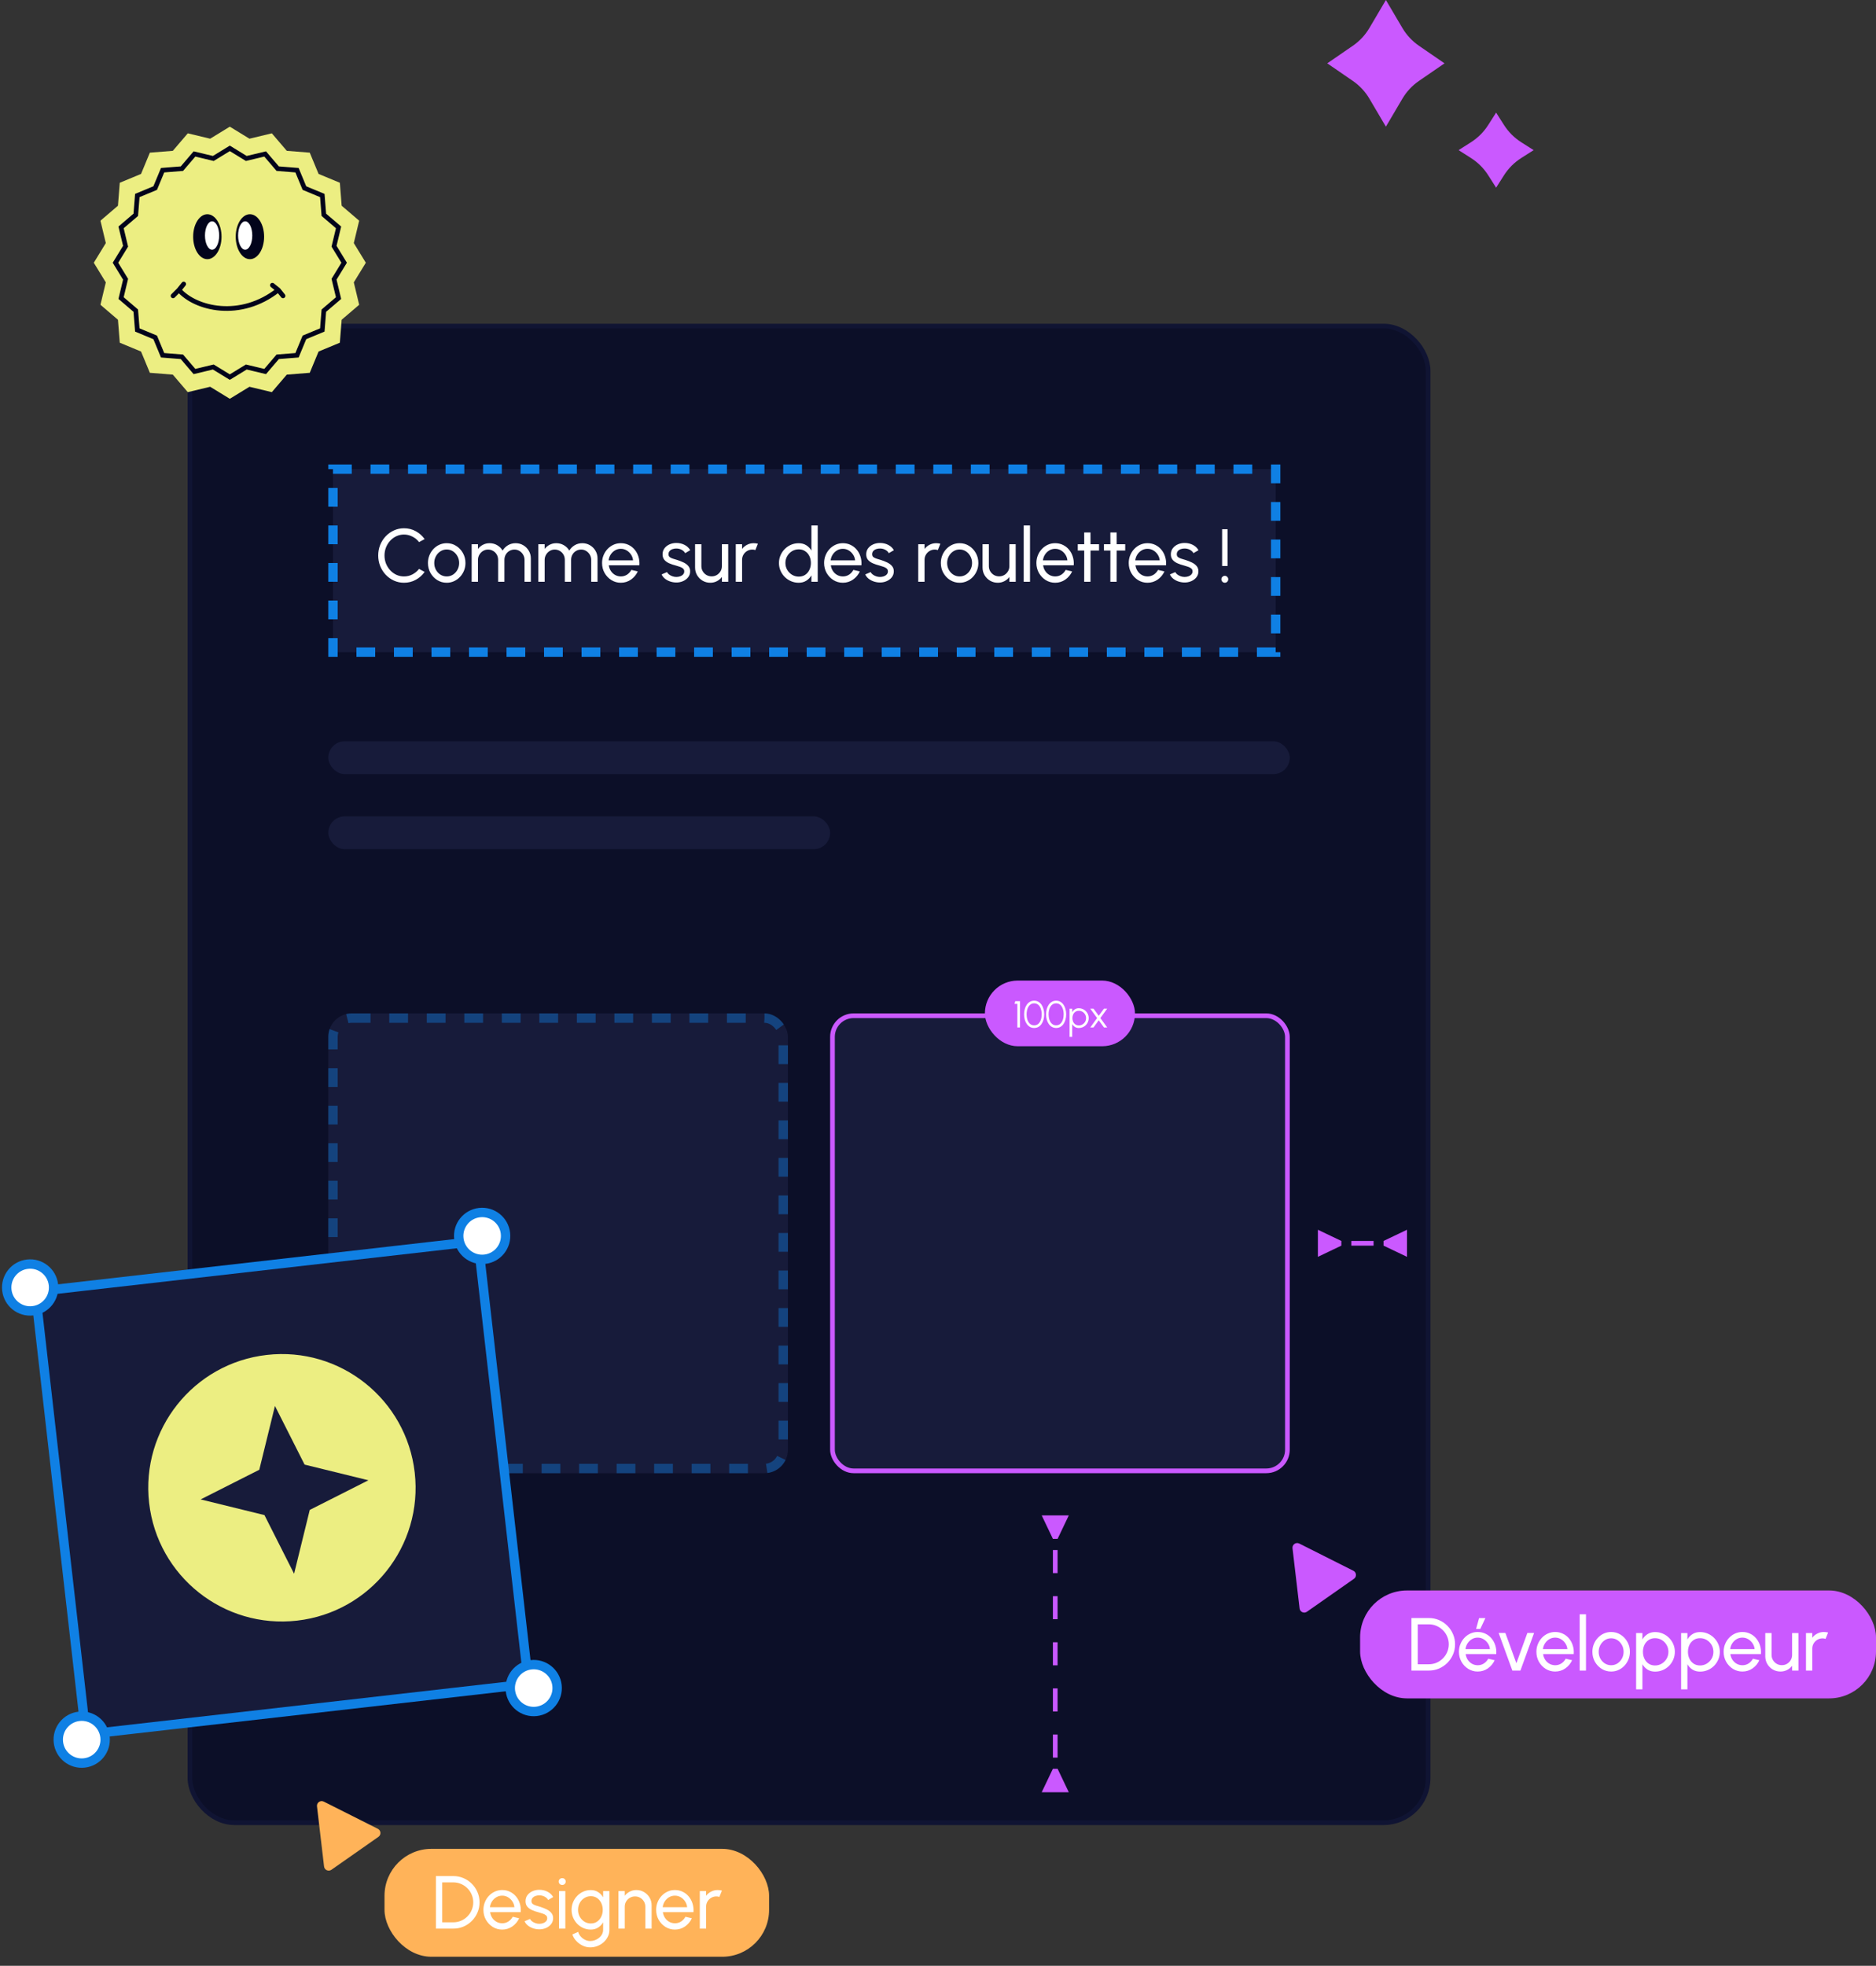 <?xml version="1.0" encoding="UTF-8"?> <svg xmlns="http://www.w3.org/2000/svg" width="400" height="419" viewBox="0 0 400 419" fill="none"><rect x="0" y="0" width="400" height="419" fill="#333333" stroke="none"/><rect x="40.5" y="69.5" width="264" height="319" rx="9.5" fill="#0C0F28" stroke="#101433"></rect><path d="M319 24L320.68 26.639C321.623 28.121 322.879 29.377 324.361 30.32L327 32L324.361 33.68C322.879 34.623 321.623 35.879 320.68 37.361L319 40L317.32 37.361C316.377 35.879 315.121 34.623 313.639 33.68L311 32L313.639 30.32C315.121 29.377 316.377 28.121 317.32 26.639L319 24Z" fill="#CA59FF"></path><path d="M295.5 0L299.011 5.959C299.901 7.468 301.109 8.764 302.553 9.756L308 13.5L302.553 17.244C301.109 18.236 299.901 19.532 299.011 21.041L295.5 27L291.989 21.041C291.099 19.532 289.891 18.236 288.447 17.244L283 13.5L288.447 9.756C289.891 8.764 291.099 7.468 291.989 5.959L295.5 0Z" fill="#CA59FF"></path><rect x="71" y="100" width="201" height="39" fill="#171B3A" stroke="#0F80E4" stroke-width="2" stroke-dasharray="4 4"></rect><path d="M86.144 124.208C85.387 124.208 84.675 124.059 84.008 123.76C83.341 123.456 82.755 123.04 82.248 122.512C81.747 121.979 81.352 121.36 81.064 120.656C80.781 119.952 80.64 119.2 80.64 118.4C80.64 117.6 80.781 116.848 81.064 116.144C81.352 115.44 81.747 114.824 82.248 114.296C82.755 113.763 83.341 113.347 84.008 113.048C84.675 112.744 85.387 112.592 86.144 112.592C87.051 112.592 87.885 112.803 88.648 113.224C89.411 113.645 90.043 114.205 90.544 114.904L89.352 115.544C88.979 115.053 88.507 114.664 87.936 114.376C87.371 114.083 86.773 113.936 86.144 113.936C85.563 113.936 85.019 114.053 84.512 114.288C84.011 114.523 83.571 114.845 83.192 115.256C82.813 115.667 82.517 116.141 82.304 116.68C82.091 117.219 81.984 117.792 81.984 118.4C81.984 119.013 82.091 119.589 82.304 120.128C82.523 120.667 82.821 121.141 83.2 121.552C83.584 121.963 84.027 122.285 84.528 122.52C85.035 122.749 85.573 122.864 86.144 122.864C86.795 122.864 87.397 122.717 87.952 122.424C88.512 122.125 88.979 121.736 89.352 121.256L90.544 121.904C90.043 122.603 89.411 123.163 88.648 123.584C87.885 124 87.051 124.208 86.144 124.208ZM95.246 124.208C94.51 124.208 93.838 124.019 93.23 123.64C92.627 123.261 92.144 122.755 91.782 122.12C91.424 121.48 91.246 120.773 91.246 120C91.246 119.413 91.35 118.867 91.558 118.36C91.766 117.848 92.051 117.4 92.414 117.016C92.782 116.627 93.208 116.323 93.694 116.104C94.179 115.885 94.696 115.776 95.246 115.776C95.982 115.776 96.651 115.965 97.254 116.344C97.862 116.723 98.344 117.232 98.702 117.872C99.064 118.512 99.246 119.221 99.246 120C99.246 120.581 99.142 121.125 98.934 121.632C98.726 122.139 98.438 122.587 98.07 122.976C97.707 123.36 97.283 123.661 96.798 123.88C96.318 124.099 95.8 124.208 95.246 124.208ZM95.246 122.864C95.747 122.864 96.198 122.733 96.598 122.472C97.003 122.205 97.32 121.856 97.55 121.424C97.784 120.987 97.902 120.512 97.902 120C97.902 119.477 97.782 118.997 97.542 118.56C97.307 118.123 96.99 117.773 96.59 117.512C96.19 117.251 95.742 117.12 95.246 117.12C94.744 117.12 94.294 117.253 93.894 117.52C93.494 117.781 93.176 118.131 92.942 118.568C92.707 119.005 92.59 119.483 92.59 120C92.59 120.533 92.71 121.019 92.95 121.456C93.19 121.888 93.512 122.232 93.918 122.488C94.323 122.739 94.766 122.864 95.246 122.864ZM100.569 124V116H101.913V117C102.196 116.627 102.551 116.331 102.977 116.112C103.409 115.888 103.879 115.776 104.385 115.776C104.977 115.776 105.519 115.92 106.009 116.208C106.5 116.496 106.887 116.877 107.169 117.352C107.452 116.877 107.836 116.496 108.321 116.208C108.812 115.92 109.351 115.776 109.937 115.776C110.54 115.776 111.087 115.923 111.577 116.216C112.068 116.504 112.457 116.893 112.745 117.384C113.039 117.875 113.185 118.421 113.185 119.024V124H111.841V119.344C111.841 118.949 111.745 118.584 111.553 118.248C111.361 117.912 111.103 117.643 110.777 117.44C110.452 117.237 110.092 117.136 109.697 117.136C109.303 117.136 108.943 117.232 108.617 117.424C108.292 117.611 108.033 117.872 107.841 118.208C107.649 118.539 107.553 118.917 107.553 119.344V124H106.209V119.344C106.209 118.917 106.113 118.539 105.921 118.208C105.729 117.872 105.468 117.611 105.137 117.424C104.812 117.232 104.452 117.136 104.057 117.136C103.668 117.136 103.308 117.237 102.977 117.44C102.652 117.643 102.393 117.912 102.201 118.248C102.009 118.584 101.913 118.949 101.913 119.344V124H100.569ZM114.788 124V116H116.132V117C116.415 116.627 116.769 116.331 117.196 116.112C117.628 115.888 118.097 115.776 118.604 115.776C119.196 115.776 119.737 115.92 120.228 116.208C120.719 116.496 121.105 116.877 121.388 117.352C121.671 116.877 122.055 116.496 122.54 116.208C123.031 115.92 123.569 115.776 124.156 115.776C124.759 115.776 125.305 115.923 125.796 116.216C126.287 116.504 126.676 116.893 126.964 117.384C127.257 117.875 127.404 118.421 127.404 119.024V124H126.06V119.344C126.06 118.949 125.964 118.584 125.772 118.248C125.58 117.912 125.321 117.643 124.996 117.44C124.671 117.237 124.311 117.136 123.916 117.136C123.521 117.136 123.161 117.232 122.836 117.424C122.511 117.611 122.252 117.872 122.06 118.208C121.868 118.539 121.772 118.917 121.772 119.344V124H120.428V119.344C120.428 118.917 120.332 118.539 120.14 118.208C119.948 117.872 119.687 117.611 119.356 117.424C119.031 117.232 118.671 117.136 118.276 117.136C117.887 117.136 117.527 117.237 117.196 117.44C116.871 117.643 116.612 117.912 116.42 118.248C116.228 118.584 116.132 118.949 116.132 119.344V124H114.788ZM132.371 124.208C131.635 124.208 130.963 124.019 130.355 123.64C129.752 123.261 129.269 122.755 128.907 122.12C128.549 121.48 128.371 120.773 128.371 120C128.371 119.413 128.475 118.867 128.683 118.36C128.891 117.848 129.176 117.4 129.539 117.016C129.907 116.627 130.333 116.323 130.819 116.104C131.304 115.885 131.821 115.776 132.371 115.776C132.973 115.776 133.525 115.899 134.027 116.144C134.533 116.384 134.965 116.72 135.323 117.152C135.685 117.584 135.955 118.085 136.131 118.656C136.312 119.227 136.379 119.837 136.331 120.488H129.803C129.867 120.941 130.016 121.347 130.251 121.704C130.485 122.056 130.784 122.336 131.147 122.544C131.515 122.752 131.923 122.859 132.371 122.864C132.851 122.864 133.285 122.741 133.675 122.496C134.064 122.245 134.379 121.904 134.619 121.472L135.987 121.792C135.667 122.501 135.184 123.083 134.539 123.536C133.893 123.984 133.171 124.208 132.371 124.208ZM129.763 119.432H134.979C134.936 118.984 134.792 118.576 134.547 118.208C134.301 117.835 133.989 117.536 133.611 117.312C133.232 117.088 132.819 116.976 132.371 116.976C131.923 116.976 131.512 117.085 131.139 117.304C130.765 117.523 130.456 117.819 130.211 118.192C129.971 118.56 129.821 118.973 129.763 119.432ZM144.072 124.152C143.64 124.136 143.219 124.056 142.808 123.912C142.403 123.763 142.045 123.563 141.736 123.312C141.432 123.056 141.211 122.763 141.072 122.432L142.224 121.936C142.304 122.117 142.448 122.288 142.656 122.448C142.864 122.608 143.104 122.736 143.376 122.832C143.648 122.928 143.923 122.976 144.2 122.976C144.493 122.976 144.768 122.931 145.024 122.84C145.28 122.749 145.488 122.616 145.648 122.44C145.813 122.259 145.896 122.043 145.896 121.792C145.896 121.525 145.805 121.317 145.624 121.168C145.448 121.013 145.224 120.893 144.952 120.808C144.685 120.717 144.413 120.632 144.136 120.552C143.587 120.413 143.096 120.248 142.664 120.056C142.232 119.859 141.891 119.611 141.64 119.312C141.395 119.008 141.272 118.621 141.272 118.152C141.272 117.656 141.408 117.227 141.68 116.864C141.957 116.501 142.32 116.221 142.768 116.024C143.216 115.827 143.696 115.728 144.208 115.728C144.853 115.728 145.443 115.867 145.976 116.144C146.509 116.421 146.907 116.797 147.168 117.272L146.088 117.904C145.997 117.712 145.859 117.544 145.672 117.4C145.485 117.251 145.272 117.133 145.032 117.048C144.792 116.963 144.547 116.917 144.296 116.912C143.987 116.901 143.696 116.941 143.424 117.032C143.157 117.123 142.941 117.261 142.776 117.448C142.616 117.629 142.536 117.856 142.536 118.128C142.536 118.395 142.621 118.597 142.792 118.736C142.968 118.875 143.195 118.987 143.472 119.072C143.755 119.152 144.061 119.245 144.392 119.352C144.877 119.507 145.331 119.685 145.752 119.888C146.173 120.091 146.512 120.344 146.768 120.648C147.029 120.952 147.157 121.328 147.152 121.776C147.152 122.267 147.005 122.696 146.712 123.064C146.419 123.427 146.037 123.704 145.568 123.896C145.104 124.088 144.605 124.173 144.072 124.152ZM148.203 120.96V116H149.547V120.664C149.547 121.069 149.645 121.437 149.843 121.768C150.04 122.099 150.304 122.363 150.635 122.56C150.971 122.752 151.339 122.848 151.739 122.848C152.144 122.848 152.509 122.752 152.835 122.56C153.165 122.363 153.429 122.099 153.627 121.768C153.824 121.437 153.923 121.069 153.923 120.664V116H155.267L155.275 124H153.931L153.923 122.984C153.64 123.357 153.283 123.656 152.851 123.88C152.419 124.099 151.952 124.208 151.451 124.208C150.853 124.208 150.307 124.064 149.811 123.776C149.32 123.483 148.928 123.091 148.635 122.6C148.347 122.109 148.203 121.563 148.203 120.96ZM156.882 124V116H158.226V117C158.509 116.627 158.866 116.331 159.298 116.112C159.73 115.888 160.199 115.776 160.706 115.776C161.015 115.776 161.314 115.816 161.602 115.896L161.058 117.24C160.839 117.171 160.626 117.136 160.418 117.136C160.018 117.136 159.65 117.235 159.314 117.432C158.983 117.624 158.719 117.885 158.522 118.216C158.325 118.547 158.226 118.915 158.226 119.32V124H156.882ZM173.009 112H174.353V124H173.009V122.64C172.737 123.109 172.372 123.488 171.913 123.776C171.455 124.064 170.916 124.208 170.297 124.208C169.716 124.208 169.172 124.099 168.665 123.88C168.159 123.661 167.711 123.36 167.321 122.976C166.937 122.587 166.636 122.139 166.417 121.632C166.199 121.125 166.089 120.581 166.089 120C166.089 119.419 166.199 118.875 166.417 118.368C166.636 117.856 166.937 117.408 167.321 117.024C167.711 116.635 168.159 116.331 168.665 116.112C169.172 115.893 169.716 115.784 170.297 115.784C170.916 115.784 171.455 115.928 171.913 116.216C172.372 116.504 172.737 116.883 173.009 117.352V112ZM170.313 122.904C170.841 122.904 171.297 122.776 171.681 122.52C172.071 122.259 172.369 121.907 172.577 121.464C172.791 121.021 172.897 120.533 172.897 120C172.897 119.456 172.791 118.965 172.577 118.528C172.364 118.085 172.063 117.736 171.673 117.48C171.289 117.219 170.836 117.088 170.313 117.088C169.785 117.088 169.305 117.219 168.873 117.48C168.447 117.741 168.105 118.093 167.849 118.536C167.593 118.973 167.465 119.461 167.465 120C167.465 120.539 167.596 121.029 167.857 121.472C168.119 121.909 168.465 122.259 168.897 122.52C169.329 122.776 169.801 122.904 170.313 122.904ZM179.714 124.208C178.978 124.208 178.306 124.019 177.698 123.64C177.096 123.261 176.613 122.755 176.25 122.12C175.893 121.48 175.714 120.773 175.714 120C175.714 119.413 175.818 118.867 176.026 118.36C176.234 117.848 176.52 117.4 176.882 117.016C177.25 116.627 177.677 116.323 178.162 116.104C178.648 115.885 179.165 115.776 179.714 115.776C180.317 115.776 180.869 115.899 181.37 116.144C181.877 116.384 182.309 116.72 182.666 117.152C183.029 117.584 183.298 118.085 183.474 118.656C183.656 119.227 183.722 119.837 183.674 120.488H177.146C177.21 120.941 177.36 121.347 177.594 121.704C177.829 122.056 178.128 122.336 178.49 122.544C178.858 122.752 179.266 122.859 179.714 122.864C180.194 122.864 180.629 122.741 181.018 122.496C181.408 122.245 181.722 121.904 181.962 121.472L183.33 121.792C183.01 122.501 182.528 123.083 181.882 123.536C181.237 123.984 180.514 124.208 179.714 124.208ZM177.106 119.432H182.322C182.28 118.984 182.136 118.576 181.89 118.208C181.645 117.835 181.333 117.536 180.954 117.312C180.576 117.088 180.162 116.976 179.714 116.976C179.266 116.976 178.856 117.085 178.482 117.304C178.109 117.523 177.8 117.819 177.554 118.192C177.314 118.56 177.165 118.973 177.106 119.432ZM187.494 124.152C187.062 124.136 186.64 124.056 186.23 123.912C185.824 123.763 185.467 123.563 185.158 123.312C184.854 123.056 184.632 122.763 184.494 122.432L185.646 121.936C185.726 122.117 185.87 122.288 186.078 122.448C186.286 122.608 186.526 122.736 186.798 122.832C187.07 122.928 187.344 122.976 187.622 122.976C187.915 122.976 188.19 122.931 188.446 122.84C188.702 122.749 188.91 122.616 189.07 122.44C189.235 122.259 189.318 122.043 189.318 121.792C189.318 121.525 189.227 121.317 189.046 121.168C188.87 121.013 188.646 120.893 188.374 120.808C188.107 120.717 187.835 120.632 187.558 120.552C187.008 120.413 186.518 120.248 186.086 120.056C185.654 119.859 185.312 119.611 185.062 119.312C184.816 119.008 184.694 118.621 184.694 118.152C184.694 117.656 184.83 117.227 185.102 116.864C185.379 116.501 185.742 116.221 186.19 116.024C186.638 115.827 187.118 115.728 187.63 115.728C188.275 115.728 188.864 115.867 189.398 116.144C189.931 116.421 190.328 116.797 190.59 117.272L189.51 117.904C189.419 117.712 189.28 117.544 189.094 117.4C188.907 117.251 188.694 117.133 188.454 117.048C188.214 116.963 187.968 116.917 187.718 116.912C187.408 116.901 187.118 116.941 186.846 117.032C186.579 117.123 186.363 117.261 186.198 117.448C186.038 117.629 185.958 117.856 185.958 118.128C185.958 118.395 186.043 118.597 186.214 118.736C186.39 118.875 186.616 118.987 186.894 119.072C187.176 119.152 187.483 119.245 187.814 119.352C188.299 119.507 188.752 119.685 189.174 119.888C189.595 120.091 189.934 120.344 190.19 120.648C190.451 120.952 190.579 121.328 190.574 121.776C190.574 122.267 190.427 122.696 190.134 123.064C189.84 123.427 189.459 123.704 188.99 123.896C188.526 124.088 188.027 124.173 187.494 124.152ZM195.788 124V116H197.132V117C197.415 116.627 197.772 116.331 198.204 116.112C198.636 115.888 199.105 115.776 199.612 115.776C199.921 115.776 200.22 115.816 200.508 115.896L199.964 117.24C199.745 117.171 199.532 117.136 199.324 117.136C198.924 117.136 198.556 117.235 198.22 117.432C197.889 117.624 197.625 117.885 197.428 118.216C197.231 118.547 197.132 118.915 197.132 119.32V124H195.788ZM204.605 124.208C203.869 124.208 203.197 124.019 202.589 123.64C201.986 123.261 201.504 122.755 201.141 122.12C200.784 121.48 200.605 120.773 200.605 120C200.605 119.413 200.709 118.867 200.917 118.36C201.125 117.848 201.41 117.4 201.773 117.016C202.141 116.627 202.568 116.323 203.053 116.104C203.538 115.885 204.056 115.776 204.605 115.776C205.341 115.776 206.01 115.965 206.613 116.344C207.221 116.723 207.704 117.232 208.061 117.872C208.424 118.512 208.605 119.221 208.605 120C208.605 120.581 208.501 121.125 208.293 121.632C208.085 122.139 207.797 122.587 207.429 122.976C207.066 123.36 206.642 123.661 206.157 123.88C205.677 124.099 205.16 124.208 204.605 124.208ZM204.605 122.864C205.106 122.864 205.557 122.733 205.957 122.472C206.362 122.205 206.68 121.856 206.909 121.424C207.144 120.987 207.261 120.512 207.261 120C207.261 119.477 207.141 118.997 206.901 118.56C206.666 118.123 206.349 117.773 205.949 117.512C205.549 117.251 205.101 117.12 204.605 117.12C204.104 117.12 203.653 117.253 203.253 117.52C202.853 117.781 202.536 118.131 202.301 118.568C202.066 119.005 201.949 119.483 201.949 120C201.949 120.533 202.069 121.019 202.309 121.456C202.549 121.888 202.872 122.232 203.277 122.488C203.682 122.739 204.125 122.864 204.605 122.864ZM209.499 120.96V116H210.843V120.664C210.843 121.069 210.942 121.437 211.139 121.768C211.337 122.099 211.601 122.363 211.931 122.56C212.267 122.752 212.635 122.848 213.035 122.848C213.441 122.848 213.806 122.752 214.131 122.56C214.462 122.363 214.726 122.099 214.923 121.768C215.121 121.437 215.219 121.069 215.219 120.664V116H216.563L216.571 124H215.227L215.219 122.984C214.937 123.357 214.579 123.656 214.147 123.88C213.715 124.099 213.249 124.208 212.747 124.208C212.15 124.208 211.603 124.064 211.107 123.776C210.617 123.483 210.225 123.091 209.931 122.6C209.643 122.109 209.499 121.563 209.499 120.96ZM218.273 124V112H219.617V124H218.273ZM224.98 124.208C224.244 124.208 223.572 124.019 222.964 123.64C222.361 123.261 221.879 122.755 221.516 122.12C221.159 121.48 220.98 120.773 220.98 120C220.98 119.413 221.084 118.867 221.292 118.36C221.5 117.848 221.785 117.4 222.148 117.016C222.516 116.627 222.943 116.323 223.428 116.104C223.913 115.885 224.431 115.776 224.98 115.776C225.583 115.776 226.135 115.899 226.636 116.144C227.143 116.384 227.575 116.72 227.932 117.152C228.295 117.584 228.564 118.085 228.74 118.656C228.921 119.227 228.988 119.837 228.94 120.488H222.412C222.476 120.941 222.625 121.347 222.86 121.704C223.095 122.056 223.393 122.336 223.756 122.544C224.124 122.752 224.532 122.859 224.98 122.864C225.46 122.864 225.895 122.741 226.284 122.496C226.673 122.245 226.988 121.904 227.228 121.472L228.596 121.792C228.276 122.501 227.793 123.083 227.148 123.536C226.503 123.984 225.78 124.208 224.98 124.208ZM222.372 119.432H227.588C227.545 118.984 227.401 118.576 227.156 118.208C226.911 117.835 226.599 117.536 226.22 117.312C225.841 117.088 225.428 116.976 224.98 116.976C224.532 116.976 224.121 117.085 223.748 117.304C223.375 117.523 223.065 117.819 222.82 118.192C222.58 118.56 222.431 118.973 222.372 119.432ZM234.338 117.344H232.522L232.514 124H231.17L231.178 117.344H229.802V116H231.178L231.17 113.488H232.514L232.522 116H234.338V117.344ZM239.917 117.344H238.101L238.093 124H236.749L236.757 117.344H235.381V116H236.757L236.749 113.488H238.093L238.101 116H239.917V117.344ZM244.668 124.208C243.932 124.208 243.26 124.019 242.652 123.64C242.049 123.261 241.566 122.755 241.204 122.12C240.846 121.48 240.668 120.773 240.668 120C240.668 119.413 240.772 118.867 240.98 118.36C241.188 117.848 241.473 117.4 241.836 117.016C242.204 116.627 242.63 116.323 243.116 116.104C243.601 115.885 244.118 115.776 244.668 115.776C245.27 115.776 245.822 115.899 246.324 116.144C246.83 116.384 247.262 116.72 247.62 117.152C247.982 117.584 248.252 118.085 248.428 118.656C248.609 119.227 248.676 119.837 248.628 120.488H242.1C242.164 120.941 242.313 121.347 242.548 121.704C242.782 122.056 243.081 122.336 243.444 122.544C243.812 122.752 244.22 122.859 244.668 122.864C245.148 122.864 245.582 122.741 245.972 122.496C246.361 122.245 246.676 121.904 246.916 121.472L248.284 121.792C247.964 122.501 247.481 123.083 246.836 123.536C246.19 123.984 245.468 124.208 244.668 124.208ZM242.06 119.432H247.276C247.233 118.984 247.089 118.576 246.844 118.208C246.598 117.835 246.286 117.536 245.908 117.312C245.529 117.088 245.116 116.976 244.668 116.976C244.22 116.976 243.809 117.085 243.436 117.304C243.062 117.523 242.753 117.819 242.508 118.192C242.268 118.56 242.118 118.973 242.06 119.432ZM252.447 124.152C252.015 124.136 251.594 124.056 251.183 123.912C250.778 123.763 250.42 123.563 250.111 123.312C249.807 123.056 249.586 122.763 249.447 122.432L250.599 121.936C250.679 122.117 250.823 122.288 251.031 122.448C251.239 122.608 251.479 122.736 251.751 122.832C252.023 122.928 252.298 122.976 252.575 122.976C252.868 122.976 253.143 122.931 253.399 122.84C253.655 122.749 253.863 122.616 254.023 122.44C254.188 122.259 254.271 122.043 254.271 121.792C254.271 121.525 254.18 121.317 253.999 121.168C253.823 121.013 253.599 120.893 253.327 120.808C253.06 120.717 252.788 120.632 252.511 120.552C251.962 120.413 251.471 120.248 251.039 120.056C250.607 119.859 250.266 119.611 250.015 119.312C249.77 119.008 249.647 118.621 249.647 118.152C249.647 117.656 249.783 117.227 250.055 116.864C250.332 116.501 250.695 116.221 251.143 116.024C251.591 115.827 252.071 115.728 252.583 115.728C253.228 115.728 253.818 115.867 254.351 116.144C254.884 116.421 255.282 116.797 255.543 117.272L254.463 117.904C254.372 117.712 254.234 117.544 254.047 117.4C253.86 117.251 253.647 117.133 253.407 117.048C253.167 116.963 252.922 116.917 252.671 116.912C252.362 116.901 252.071 116.941 251.799 117.032C251.532 117.123 251.316 117.261 251.151 117.448C250.991 117.629 250.911 117.856 250.911 118.128C250.911 118.395 250.996 118.597 251.167 118.736C251.343 118.875 251.57 118.987 251.847 119.072C252.13 119.152 252.436 119.245 252.767 119.352C253.252 119.507 253.706 119.685 254.127 119.888C254.548 120.091 254.887 120.344 255.143 120.648C255.404 120.952 255.532 121.328 255.527 121.776C255.527 122.267 255.38 122.696 255.087 123.064C254.794 123.427 254.412 123.704 253.943 123.896C253.479 124.088 252.98 124.173 252.447 124.152ZM260.581 120.64V112.8H261.741V120.64H260.581ZM261.165 124.208C260.957 124.208 260.781 124.136 260.637 123.992C260.493 123.848 260.421 123.672 260.421 123.464C260.421 123.261 260.493 123.091 260.637 122.952C260.781 122.808 260.957 122.736 261.165 122.736C261.363 122.736 261.531 122.808 261.669 122.952C261.813 123.091 261.885 123.261 261.885 123.464C261.885 123.672 261.813 123.848 261.669 123.992C261.531 124.136 261.363 124.208 261.165 124.208Z" fill="white"></path><rect x="70" y="158" width="205" height="7" rx="3.5" fill="#171B3A"></rect><rect x="70" y="174" width="107" height="7" rx="3.5" fill="#171B3A"></rect><rect x="70" y="216" width="98" height="98" rx="5" fill="#171B3A"></rect><rect x="71" y="217" width="96" height="96" rx="4" stroke="#0F80E4" stroke-opacity="0.4" stroke-width="2" stroke-dasharray="4 4"></rect><rect x="7.535" y="275.301" width="95" height="95" transform="rotate(-6.507 7.535 275.301)" fill="#171B3A" stroke="#0F80E4" stroke-width="2"></rect><circle cx="6.428" cy="274.42" r="5" transform="rotate(-6.507 6.428 274.42)" fill="white" stroke="#0F80E4" stroke-width="2"></circle><circle cx="102.803" cy="263.427" r="5" transform="rotate(-6.507 102.803 263.427)" fill="white" stroke="#0F80E4" stroke-width="2"></circle><circle cx="17.421" cy="370.795" r="5" transform="rotate(-6.507 17.421 370.795)" fill="white" stroke="#0F80E4" stroke-width="2"></circle><circle cx="113.796" cy="359.802" r="5" transform="rotate(-6.507 113.796 359.802)" fill="white" stroke="#0F80E4" stroke-width="2"></circle><circle cx="60.112" cy="317.111" r="28.5" transform="rotate(-6.507 60.112 317.111)" fill="#ECEE82"></circle><path d="M58.625 299.667L64.945 312.17L78.549 315.511L66.046 321.83L62.705 335.435L56.386 322.932L42.781 319.591L55.284 313.272L58.625 299.667Z" fill="#171B3A"></path><rect x="177.5" y="216.5" width="97" height="97" rx="4.5" fill="#171B3A" stroke="#CA59FF"></rect><rect x="210" y="209" width="32" height="14" rx="7" fill="#CA59FF"></rect><path d="M216.92 219V213.96H216.32L216.48 213.4H217.48V219H216.92ZM220.505 219.104C220.169 219.104 219.869 219.029 219.605 218.88C219.341 218.728 219.116 218.519 218.929 218.252C218.743 217.985 218.6 217.677 218.501 217.328C218.405 216.976 218.357 216.6 218.357 216.2C218.357 215.8 218.405 215.424 218.501 215.072C218.6 214.72 218.743 214.412 218.929 214.148C219.116 213.881 219.341 213.673 219.605 213.524C219.869 213.372 220.169 213.296 220.505 213.296C220.839 213.296 221.137 213.372 221.401 213.524C221.665 213.673 221.889 213.881 222.073 214.148C222.257 214.412 222.397 214.72 222.493 215.072C222.592 215.424 222.641 215.8 222.641 216.2C222.641 216.6 222.592 216.976 222.493 217.328C222.397 217.677 222.257 217.985 222.073 218.252C221.889 218.519 221.665 218.728 221.401 218.88C221.137 219.029 220.839 219.104 220.505 219.104ZM220.505 218.544C220.857 218.544 221.152 218.436 221.389 218.22C221.629 218.004 221.809 217.719 221.929 217.364C222.049 217.007 222.109 216.619 222.109 216.2C222.109 215.757 222.047 215.36 221.921 215.008C221.799 214.653 221.617 214.373 221.377 214.168C221.14 213.96 220.849 213.856 220.505 213.856C220.233 213.856 219.996 213.919 219.793 214.044C219.591 214.169 219.423 214.341 219.289 214.56C219.156 214.779 219.056 215.029 218.989 215.312C218.923 215.592 218.889 215.888 218.889 216.2C218.889 216.621 218.951 217.011 219.073 217.368C219.196 217.723 219.377 218.008 219.617 218.224C219.857 218.437 220.153 218.544 220.505 218.544ZM225.193 219.104C224.857 219.104 224.557 219.029 224.293 218.88C224.029 218.728 223.803 218.519 223.617 218.252C223.43 217.985 223.287 217.677 223.189 217.328C223.093 216.976 223.045 216.6 223.045 216.2C223.045 215.8 223.093 215.424 223.189 215.072C223.287 214.72 223.43 214.412 223.617 214.148C223.803 213.881 224.029 213.673 224.293 213.524C224.557 213.372 224.857 213.296 225.193 213.296C225.526 213.296 225.825 213.372 226.089 213.524C226.353 213.673 226.577 213.881 226.761 214.148C226.945 214.412 227.085 214.72 227.181 215.072C227.279 215.424 227.329 215.8 227.329 216.2C227.329 216.6 227.279 216.976 227.181 217.328C227.085 217.677 226.945 217.985 226.761 218.252C226.577 218.519 226.353 218.728 226.089 218.88C225.825 219.029 225.526 219.104 225.193 219.104ZM225.193 218.544C225.545 218.544 225.839 218.436 226.077 218.22C226.317 218.004 226.497 217.719 226.617 217.364C226.737 217.007 226.797 216.619 226.797 216.2C226.797 215.757 226.734 215.36 226.609 215.008C226.486 214.653 226.305 214.373 226.065 214.168C225.827 213.96 225.537 213.856 225.193 213.856C224.921 213.856 224.683 213.919 224.481 214.044C224.278 214.169 224.11 214.341 223.977 214.56C223.843 214.779 223.743 215.029 223.677 215.312C223.61 215.592 223.577 215.888 223.577 216.2C223.577 216.621 223.638 217.011 223.761 217.368C223.883 217.723 224.065 218.008 224.305 218.224C224.545 218.437 224.841 218.544 225.193 218.544ZM228.61 221H228.05V215H228.61V215.748C228.749 215.495 228.938 215.289 229.178 215.132C229.418 214.975 229.704 214.896 230.034 214.896C230.325 214.896 230.597 214.951 230.85 215.06C231.106 215.169 231.33 215.321 231.522 215.516C231.714 215.708 231.865 215.931 231.974 216.184C232.084 216.437 232.138 216.709 232.138 217C232.138 217.291 232.084 217.564 231.974 217.82C231.865 218.076 231.714 218.301 231.522 218.496C231.33 218.688 231.106 218.839 230.85 218.948C230.597 219.057 230.325 219.112 230.034 219.112C229.704 219.112 229.418 219.033 229.178 218.876C228.938 218.719 228.749 218.513 228.61 218.26V221ZM230.03 215.44C229.75 215.44 229.506 215.511 229.298 215.652C229.093 215.791 228.934 215.977 228.822 216.212C228.71 216.447 228.654 216.709 228.654 217C228.654 217.285 228.709 217.547 228.818 217.784C228.93 218.021 229.089 218.211 229.294 218.352C229.502 218.493 229.748 218.564 230.03 218.564C230.308 218.564 230.562 218.495 230.794 218.356C231.029 218.217 231.217 218.031 231.358 217.796C231.5 217.559 231.57 217.293 231.57 217C231.57 216.715 231.501 216.455 231.362 216.22C231.224 215.983 231.038 215.793 230.806 215.652C230.574 215.511 230.316 215.44 230.03 215.44ZM232.461 219L233.925 216.992L232.465 214.988H233.157L234.273 216.512L235.385 214.988H236.073L234.617 216.992L236.081 219H235.389L234.273 217.464L233.153 219H232.461Z" fill="white"></path><path d="M225.5 328L227.887 323L222.113 323L224.5 328L225.5 328ZM224.5 377L222.113 382L227.887 382L225.5 377L224.5 377ZM224.5 330.375L224.5 335.292L225.5 335.292L225.5 330.375L224.5 330.375ZM224.5 340.208L224.5 345.125L225.5 345.125L225.5 340.208L224.5 340.208ZM224.5 350.042L224.5 354.958L225.5 354.958L225.5 350.042L224.5 350.042ZM224.5 359.875L224.5 364.792L225.5 364.792L225.5 359.875L224.5 359.875ZM224.5 369.708L224.5 374.625L225.5 374.625L225.5 369.708L224.5 369.708Z" fill="#CA59FF"></path><path d="M286 264.5L281 262.113V267.887L286 265.5V264.5ZM295 265.5L300 267.887V262.113L295 264.5V265.5ZM288.125 265.5H292.875V264.5H288.125V265.5Z" fill="#CA59FF"></path><path d="M67.589 385.007C67.496 384.216 68.32 383.639 69.032 383.997L80.566 389.799C81.242 390.139 81.31 391.077 80.69 391.511L70.663 398.532C70.043 398.966 69.185 398.581 69.097 397.83L67.589 385.007Z" fill="#FFB359"></path><rect x="81.985" y="394.071" width="82" height="23" rx="10" fill="#FFB359"></rect><path d="M92.945 411.071V399.871H96.649C97.423 399.871 98.148 400.017 98.825 400.311C99.503 400.599 100.097 401.001 100.609 401.519C101.121 402.031 101.521 402.625 101.809 403.303C102.103 403.975 102.249 404.697 102.249 405.471C102.249 406.244 102.103 406.969 101.809 407.647C101.521 408.319 101.121 408.913 100.609 409.431C100.097 409.943 99.503 410.345 98.825 410.639C98.148 410.927 97.423 411.071 96.649 411.071H92.945ZM94.289 409.727H96.649C97.236 409.727 97.785 409.617 98.297 409.399C98.815 409.175 99.268 408.868 99.657 408.479C100.047 408.089 100.351 407.639 100.569 407.127C100.793 406.609 100.905 406.057 100.905 405.471C100.905 404.884 100.793 404.335 100.569 403.823C100.351 403.305 100.044 402.852 99.649 402.463C99.26 402.073 98.809 401.769 98.297 401.551C97.785 401.327 97.236 401.215 96.649 401.215H94.289V409.727ZM107.075 411.279C106.339 411.279 105.667 411.089 105.059 410.711C104.456 410.332 103.973 409.825 103.611 409.191C103.253 408.551 103.075 407.844 103.075 407.071C103.075 406.484 103.179 405.937 103.387 405.431C103.595 404.919 103.88 404.471 104.243 404.087C104.611 403.697 105.037 403.393 105.523 403.175C106.008 402.956 106.525 402.847 107.075 402.847C107.677 402.847 108.229 402.969 108.731 403.215C109.237 403.455 109.669 403.791 110.027 404.223C110.389 404.655 110.659 405.156 110.835 405.727C111.016 406.297 111.083 406.908 111.035 407.559H104.507C104.571 408.012 104.72 408.417 104.955 408.775C105.189 409.127 105.488 409.407 105.851 409.615C106.219 409.823 106.627 409.929 107.075 409.935C107.555 409.935 107.989 409.812 108.379 409.567C108.768 409.316 109.083 408.975 109.323 408.543L110.691 408.863C110.371 409.572 109.888 410.153 109.243 410.607C108.597 411.055 107.875 411.279 107.075 411.279ZM104.467 406.503H109.683C109.64 406.055 109.496 405.647 109.251 405.279C109.005 404.905 108.693 404.607 108.315 404.383C107.936 404.159 107.523 404.047 107.075 404.047C106.627 404.047 106.216 404.156 105.843 404.375C105.469 404.593 105.16 404.889 104.915 405.263C104.675 405.631 104.525 406.044 104.467 406.503ZM114.854 411.223C114.422 411.207 114.001 411.127 113.59 410.983C113.185 410.833 112.827 410.633 112.518 410.383C112.214 410.127 111.993 409.833 111.854 409.503L113.006 409.007C113.086 409.188 113.23 409.359 113.438 409.519C113.646 409.679 113.886 409.807 114.158 409.903C114.43 409.999 114.705 410.047 114.982 410.047C115.275 410.047 115.55 410.001 115.806 409.911C116.062 409.82 116.27 409.687 116.43 409.511C116.595 409.329 116.678 409.113 116.678 408.863C116.678 408.596 116.587 408.388 116.406 408.239C116.23 408.084 116.006 407.964 115.734 407.879C115.467 407.788 115.195 407.703 114.918 407.623C114.369 407.484 113.878 407.319 113.446 407.127C113.014 406.929 112.673 406.681 112.422 406.383C112.177 406.079 112.054 405.692 112.054 405.223C112.054 404.727 112.19 404.297 112.462 403.935C112.739 403.572 113.102 403.292 113.55 403.095C113.998 402.897 114.478 402.799 114.99 402.799C115.635 402.799 116.225 402.937 116.758 403.215C117.291 403.492 117.689 403.868 117.95 404.343L116.87 404.975C116.779 404.783 116.641 404.615 116.454 404.471C116.267 404.321 116.054 404.204 115.814 404.119C115.574 404.033 115.329 403.988 115.078 403.983C114.769 403.972 114.478 404.012 114.206 404.103C113.939 404.193 113.723 404.332 113.558 404.519C113.398 404.7 113.318 404.927 113.318 405.199C113.318 405.465 113.403 405.668 113.574 405.807C113.75 405.945 113.977 406.057 114.254 406.143C114.537 406.223 114.843 406.316 115.174 406.423C115.659 406.577 116.113 406.756 116.534 406.959C116.955 407.161 117.294 407.415 117.55 407.719C117.811 408.023 117.939 408.399 117.934 408.847C117.934 409.337 117.787 409.767 117.494 410.135C117.201 410.497 116.819 410.775 116.35 410.967C115.886 411.159 115.387 411.244 114.854 411.223ZM119.195 403.071H120.539V411.071H119.195V403.071ZM119.883 401.767C119.67 401.767 119.491 401.697 119.347 401.559C119.203 401.42 119.131 401.247 119.131 401.039C119.131 400.831 119.203 400.657 119.347 400.519C119.491 400.38 119.667 400.311 119.875 400.311C120.083 400.311 120.259 400.38 120.403 400.519C120.547 400.657 120.619 400.831 120.619 401.039C120.619 401.247 120.547 401.42 120.403 401.559C120.265 401.697 120.091 401.767 119.883 401.767ZM128.6 403.071H129.944V411.327C129.944 411.855 129.829 412.345 129.6 412.799C129.376 413.257 129.072 413.655 128.688 413.991C128.304 414.332 127.866 414.596 127.376 414.783C126.885 414.975 126.373 415.071 125.84 415.071C125.285 415.071 124.749 414.945 124.232 414.695C123.714 414.449 123.261 414.119 122.872 413.703C122.488 413.292 122.21 412.831 122.04 412.319L123.272 411.759C123.373 412.127 123.554 412.457 123.816 412.751C124.082 413.049 124.392 413.284 124.744 413.455C125.101 413.631 125.466 413.719 125.84 413.719C126.192 413.719 126.53 413.657 126.856 413.535C127.186 413.412 127.482 413.241 127.744 413.023C128.01 412.809 128.218 412.556 128.368 412.263C128.522 411.975 128.6 411.663 128.6 411.327V409.735C128.328 410.193 127.968 410.567 127.52 410.855C127.077 411.137 126.56 411.279 125.968 411.279C125.402 411.279 124.872 411.169 124.376 410.951C123.88 410.732 123.445 410.431 123.072 410.047C122.698 409.657 122.405 409.209 122.192 408.703C121.978 408.196 121.872 407.652 121.872 407.071C121.872 406.489 121.978 405.945 122.192 405.439C122.405 404.927 122.698 404.479 123.072 404.095C123.445 403.705 123.88 403.401 124.376 403.183C124.872 402.964 125.402 402.855 125.968 402.855C126.56 402.855 127.077 402.996 127.52 403.279C127.968 403.561 128.328 403.935 128.6 404.399V403.071ZM125.976 409.975C126.493 409.975 126.941 409.841 127.32 409.575C127.704 409.308 128 408.953 128.208 408.511C128.416 408.068 128.52 407.588 128.52 407.071C128.52 406.537 128.413 406.052 128.2 405.615C127.992 405.172 127.696 404.82 127.312 404.559C126.933 404.292 126.488 404.159 125.976 404.159C125.474 404.159 125.016 404.289 124.6 404.551C124.184 404.812 123.853 405.164 123.608 405.607C123.368 406.044 123.248 406.532 123.248 407.071C123.248 407.609 123.37 408.1 123.616 408.543C123.866 408.98 124.197 409.329 124.608 409.591C125.024 409.847 125.48 409.975 125.976 409.975ZM138.939 406.095V411.071H137.595V406.391C137.595 405.985 137.497 405.617 137.299 405.287C137.102 404.956 136.838 404.695 136.507 404.503C136.177 404.305 135.809 404.207 135.403 404.207C135.003 404.207 134.635 404.305 134.299 404.503C133.969 404.695 133.705 404.956 133.507 405.287C133.31 405.617 133.211 405.985 133.211 406.391V411.071H131.867V403.071H133.211V404.071C133.494 403.697 133.851 403.401 134.283 403.183C134.715 402.959 135.185 402.847 135.691 402.847C136.289 402.847 136.833 402.993 137.323 403.287C137.819 403.575 138.211 403.964 138.499 404.455C138.793 404.945 138.939 405.492 138.939 406.095ZM143.903 411.279C143.167 411.279 142.495 411.089 141.887 410.711C141.284 410.332 140.802 409.825 140.439 409.191C140.082 408.551 139.903 407.844 139.903 407.071C139.903 406.484 140.007 405.937 140.215 405.431C140.423 404.919 140.708 404.471 141.071 404.087C141.439 403.697 141.866 403.393 142.351 403.175C142.836 402.956 143.354 402.847 143.903 402.847C144.506 402.847 145.058 402.969 145.559 403.215C146.066 403.455 146.498 403.791 146.855 404.223C147.218 404.655 147.487 405.156 147.663 405.727C147.844 406.297 147.911 406.908 147.863 407.559H141.335C141.399 408.012 141.548 408.417 141.783 408.775C142.018 409.127 142.316 409.407 142.679 409.615C143.047 409.823 143.455 409.929 143.903 409.935C144.383 409.935 144.818 409.812 145.207 409.567C145.596 409.316 145.911 408.975 146.151 408.543L147.519 408.863C147.199 409.572 146.716 410.153 146.071 410.607C145.426 411.055 144.703 411.279 143.903 411.279ZM141.295 406.503H146.511C146.468 406.055 146.324 405.647 146.079 405.279C145.834 404.905 145.522 404.607 145.143 404.383C144.764 404.159 144.351 404.047 143.903 404.047C143.455 404.047 143.044 404.156 142.671 404.375C142.298 404.593 141.988 404.889 141.743 405.263C141.503 405.631 141.354 406.044 141.295 406.503ZM149.211 411.071V403.071H150.555V404.071C150.838 403.697 151.195 403.401 151.627 403.183C152.059 402.959 152.528 402.847 153.035 402.847C153.344 402.847 153.643 402.887 153.931 402.967L153.387 404.311C153.168 404.241 152.955 404.207 152.747 404.207C152.347 404.207 151.979 404.305 151.643 404.503C151.312 404.695 151.048 404.956 150.851 405.287C150.654 405.617 150.555 405.985 150.555 406.391V411.071H149.211Z" fill="white"></path><path d="M275.589 330.007C275.496 329.216 276.32 328.639 277.032 328.997L288.566 334.799C289.242 335.139 289.31 336.077 288.69 336.511L278.663 343.532C278.044 343.966 277.185 343.581 277.097 342.83L275.589 330.007Z" fill="#CA59FF"></path><rect x="290" y="339" width="110" height="23" rx="10" fill="#CA59FF"></rect><path d="M300.945 356.071V344.871H304.649C305.423 344.871 306.148 345.017 306.825 345.311C307.503 345.599 308.097 346.001 308.609 346.519C309.121 347.031 309.521 347.625 309.809 348.303C310.103 348.975 310.249 349.697 310.249 350.471C310.249 351.244 310.103 351.969 309.809 352.647C309.521 353.319 309.121 353.913 308.609 354.431C308.097 354.943 307.503 355.345 306.825 355.639C306.148 355.927 305.423 356.071 304.649 356.071H300.945ZM302.289 354.727H304.649C305.236 354.727 305.785 354.617 306.297 354.399C306.815 354.175 307.268 353.868 307.657 353.479C308.047 353.089 308.351 352.639 308.569 352.127C308.793 351.609 308.905 351.057 308.905 350.471C308.905 349.884 308.793 349.335 308.569 348.823C308.351 348.305 308.044 347.852 307.649 347.463C307.26 347.073 306.809 346.769 306.297 346.551C305.785 346.327 305.236 346.215 304.649 346.215H302.289V354.727ZM315.075 356.279C314.339 356.279 313.667 356.089 313.059 355.711C312.456 355.332 311.973 354.825 311.611 354.191C311.253 353.551 311.075 352.844 311.075 352.071C311.075 351.484 311.179 350.937 311.387 350.431C311.595 349.919 311.88 349.471 312.243 349.087C312.611 348.697 313.037 348.393 313.523 348.175C314.008 347.956 314.525 347.847 315.075 347.847C315.677 347.847 316.229 347.969 316.731 348.215C317.237 348.455 317.669 348.791 318.027 349.223C318.389 349.655 318.659 350.156 318.835 350.727C319.016 351.297 319.083 351.908 319.035 352.559H312.507C312.571 353.012 312.72 353.417 312.955 353.775C313.189 354.127 313.488 354.407 313.851 354.615C314.219 354.823 314.627 354.929 315.075 354.935C315.555 354.935 315.989 354.812 316.379 354.567C316.768 354.316 317.083 353.975 317.323 353.543L318.691 353.863C318.371 354.572 317.888 355.153 317.243 355.607C316.597 356.055 315.875 356.279 315.075 356.279ZM312.467 351.503H317.683C317.64 351.055 317.496 350.647 317.251 350.279C317.005 349.905 316.693 349.607 316.315 349.383C315.936 349.159 315.523 349.047 315.075 349.047C314.627 349.047 314.216 349.156 313.843 349.375C313.469 349.593 313.16 349.889 312.915 350.263C312.675 350.631 312.525 351.044 312.467 351.503ZM314.731 347.191L315.371 344.887H316.715L315.627 347.191H314.731ZM324.183 356.071H322.463L319.543 348.055H320.975L323.319 354.511L325.663 348.055H327.095L324.183 356.071ZM331.59 356.279C330.854 356.279 330.182 356.089 329.574 355.711C328.972 355.332 328.489 354.825 328.126 354.191C327.769 353.551 327.59 352.844 327.59 352.071C327.59 351.484 327.694 350.937 327.902 350.431C328.11 349.919 328.396 349.471 328.758 349.087C329.126 348.697 329.553 348.393 330.038 348.175C330.524 347.956 331.041 347.847 331.59 347.847C332.193 347.847 332.745 347.969 333.246 348.215C333.753 348.455 334.185 348.791 334.542 349.223C334.905 349.655 335.174 350.156 335.35 350.727C335.532 351.297 335.598 351.908 335.55 352.559H329.022C329.086 353.012 329.236 353.417 329.47 353.775C329.705 354.127 330.004 354.407 330.366 354.615C330.734 354.823 331.142 354.929 331.59 354.935C332.07 354.935 332.505 354.812 332.894 354.567C333.284 354.316 333.598 353.975 333.838 353.543L335.206 353.863C334.886 354.572 334.404 355.153 333.758 355.607C333.113 356.055 332.39 356.279 331.59 356.279ZM328.982 351.503H334.198C334.156 351.055 334.012 350.647 333.766 350.279C333.521 349.905 333.209 349.607 332.83 349.383C332.452 349.159 332.038 349.047 331.59 349.047C331.142 349.047 330.732 349.156 330.358 349.375C329.985 349.593 329.676 349.889 329.43 350.263C329.19 350.631 329.041 351.044 328.982 351.503ZM336.82 356.071V344.071H338.164V356.071H336.82ZM343.528 356.279C342.792 356.279 342.12 356.089 341.512 355.711C340.909 355.332 340.427 354.825 340.064 354.191C339.707 353.551 339.528 352.844 339.528 352.071C339.528 351.484 339.632 350.937 339.84 350.431C340.048 349.919 340.333 349.471 340.696 349.087C341.064 348.697 341.491 348.393 341.976 348.175C342.461 347.956 342.979 347.847 343.528 347.847C344.264 347.847 344.933 348.036 345.536 348.415C346.144 348.793 346.627 349.303 346.984 349.943C347.347 350.583 347.528 351.292 347.528 352.071C347.528 352.652 347.424 353.196 347.216 353.703C347.008 354.209 346.72 354.657 346.352 355.047C345.989 355.431 345.565 355.732 345.08 355.951C344.6 356.169 344.083 356.279 343.528 356.279ZM343.528 354.935C344.029 354.935 344.48 354.804 344.88 354.543C345.285 354.276 345.603 353.927 345.832 353.495C346.067 353.057 346.184 352.583 346.184 352.071C346.184 351.548 346.064 351.068 345.824 350.631C345.589 350.193 345.272 349.844 344.872 349.583C344.472 349.321 344.024 349.191 343.528 349.191C343.027 349.191 342.576 349.324 342.176 349.591C341.776 349.852 341.459 350.201 341.224 350.639C340.989 351.076 340.872 351.553 340.872 352.071C340.872 352.604 340.992 353.089 341.232 353.527C341.472 353.959 341.795 354.303 342.2 354.559C342.605 354.809 343.048 354.935 343.528 354.935ZM350.196 360.071H348.852V348.071H350.196V349.439C350.468 348.969 350.83 348.591 351.284 348.303C351.737 348.009 352.276 347.863 352.9 347.863C353.481 347.863 354.025 347.972 354.532 348.191C355.044 348.409 355.492 348.713 355.876 349.103C356.26 349.487 356.561 349.932 356.78 350.439C356.998 350.945 357.108 351.489 357.108 352.071C357.108 352.652 356.998 353.199 356.78 353.711C356.561 354.223 356.26 354.673 355.876 355.063C355.492 355.447 355.044 355.748 354.532 355.967C354.025 356.185 353.481 356.295 352.9 356.295C352.276 356.295 351.737 356.151 351.284 355.863C350.83 355.569 350.468 355.188 350.196 354.719V360.071ZM352.884 349.167C352.366 349.167 351.913 349.297 351.524 349.559C351.134 349.82 350.833 350.169 350.62 350.607C350.412 351.044 350.308 351.532 350.308 352.071C350.308 352.604 350.412 353.092 350.62 353.535C350.833 353.977 351.132 354.329 351.516 354.591C351.905 354.852 352.361 354.983 352.884 354.983C353.401 354.983 353.876 354.855 354.308 354.599C354.74 354.337 355.086 353.988 355.348 353.551C355.609 353.108 355.74 352.615 355.74 352.071C355.74 351.537 355.612 351.052 355.356 350.615C355.1 350.172 354.756 349.82 354.324 349.559C353.892 349.297 353.412 349.167 352.884 349.167ZM359.789 360.071H358.445V348.071H359.789V349.439C360.061 348.969 360.424 348.591 360.877 348.303C361.331 348.009 361.869 347.863 362.493 347.863C363.075 347.863 363.619 347.972 364.125 348.191C364.637 348.409 365.085 348.713 365.469 349.103C365.853 349.487 366.155 349.932 366.373 350.439C366.592 350.945 366.701 351.489 366.701 352.071C366.701 352.652 366.592 353.199 366.373 353.711C366.155 354.223 365.853 354.673 365.469 355.063C365.085 355.447 364.637 355.748 364.125 355.967C363.619 356.185 363.075 356.295 362.493 356.295C361.869 356.295 361.331 356.151 360.877 355.863C360.424 355.569 360.061 355.188 359.789 354.719V360.071ZM362.477 349.167C361.96 349.167 361.507 349.297 361.117 349.559C360.728 349.82 360.427 350.169 360.213 350.607C360.005 351.044 359.901 351.532 359.901 352.071C359.901 352.604 360.005 353.092 360.213 353.535C360.427 353.977 360.725 354.329 361.109 354.591C361.499 354.852 361.955 354.983 362.477 354.983C362.995 354.983 363.469 354.855 363.901 354.599C364.333 354.337 364.68 353.988 364.941 353.551C365.203 353.108 365.333 352.615 365.333 352.071C365.333 351.537 365.205 351.052 364.949 350.615C364.693 350.172 364.349 349.82 363.917 349.559C363.485 349.297 363.005 349.167 362.477 349.167ZM371.512 356.279C370.776 356.279 370.104 356.089 369.496 355.711C368.894 355.332 368.411 354.825 368.048 354.191C367.691 353.551 367.512 352.844 367.512 352.071C367.512 351.484 367.616 350.937 367.824 350.431C368.032 349.919 368.318 349.471 368.68 349.087C369.048 348.697 369.475 348.393 369.96 348.175C370.446 347.956 370.963 347.847 371.512 347.847C372.115 347.847 372.667 347.969 373.168 348.215C373.675 348.455 374.107 348.791 374.464 349.223C374.827 349.655 375.096 350.156 375.272 350.727C375.454 351.297 375.52 351.908 375.472 352.559H368.944C369.008 353.012 369.158 353.417 369.392 353.775C369.627 354.127 369.926 354.407 370.288 354.615C370.656 354.823 371.064 354.929 371.512 354.935C371.992 354.935 372.427 354.812 372.816 354.567C373.206 354.316 373.52 353.975 373.76 353.543L375.128 353.863C374.808 354.572 374.326 355.153 373.68 355.607C373.035 356.055 372.312 356.279 371.512 356.279ZM368.904 351.503H374.12C374.078 351.055 373.934 350.647 373.688 350.279C373.443 349.905 373.131 349.607 372.752 349.383C372.374 349.159 371.96 349.047 371.512 349.047C371.064 349.047 370.654 349.156 370.28 349.375C369.907 349.593 369.598 349.889 369.352 350.263C369.112 350.631 368.963 351.044 368.904 351.503ZM376.391 353.031V348.071H377.735V352.735C377.735 353.14 377.834 353.508 378.031 353.839C378.228 354.169 378.492 354.433 378.823 354.631C379.159 354.823 379.527 354.919 379.927 354.919C380.332 354.919 380.698 354.823 381.023 354.631C381.354 354.433 381.618 354.169 381.815 353.839C382.012 353.508 382.111 353.14 382.111 352.735V348.071H383.455L383.463 356.071H382.119L382.111 355.055C381.828 355.428 381.471 355.727 381.039 355.951C380.607 356.169 380.14 356.279 379.639 356.279C379.042 356.279 378.495 356.135 377.999 355.847C377.508 355.553 377.116 355.161 376.823 354.671C376.535 354.18 376.391 353.633 376.391 353.031ZM385.07 356.071V348.071H386.414V349.071C386.697 348.697 387.054 348.401 387.486 348.183C387.918 347.959 388.388 347.847 388.894 347.847C389.204 347.847 389.502 347.887 389.79 347.967L389.246 349.311C389.028 349.241 388.814 349.207 388.606 349.207C388.206 349.207 387.838 349.305 387.502 349.503C387.172 349.695 386.908 349.956 386.71 350.287C386.513 350.617 386.414 350.985 386.414 351.391V356.071H385.07Z" fill="white"></path><path d="M49 27L53.187 29.562L57.962 28.419L61.152 32.15L66.046 32.538L67.927 37.073L72.462 38.954L72.85 43.848L76.581 47.038L75.438 51.813L78 56L75.438 60.187L76.581 64.962L72.85 68.152L72.462 73.046L67.927 74.927L66.046 79.462L61.152 79.85L57.962 83.581L53.187 82.438L49 85L44.813 82.438L40.038 83.581L36.848 79.85L31.954 79.462L30.073 74.927L25.538 73.046L25.15 68.152L21.419 64.962L22.562 60.187L20 56L22.562 51.813L21.419 47.038L25.15 43.848L25.538 38.954L30.073 37.073L31.954 32.538L36.848 32.15L40.038 28.419L44.813 29.562L49 27Z" fill="#ECEE82"></path><path d="M52.344 33.668L52.52 33.776L52.721 33.727L56.534 32.815L59.082 35.794L59.216 35.951L59.422 35.967L63.33 36.277L64.832 39.898L64.912 40.089L65.103 40.168L68.723 41.671L69.033 45.579L69.05 45.785L69.207 45.919L72.186 48.467L71.273 52.279L71.225 52.48L71.333 52.657L73.379 56L71.333 59.344L71.225 59.52L71.273 59.721L72.186 63.534L69.207 66.082L69.05 66.216L69.033 66.422L68.723 70.33L65.103 71.832L64.912 71.912L64.832 72.103L63.33 75.723L59.422 76.033L59.216 76.05L59.082 76.207L56.534 79.186L52.721 78.273L52.52 78.225L52.344 78.333L49 80.379L45.657 78.333L45.48 78.225L45.279 78.273L41.467 79.186L38.919 76.207L38.785 76.05L38.579 76.033L34.671 75.723L33.168 72.103L33.089 71.912L32.898 71.832L29.277 70.33L28.967 66.422L28.951 66.216L28.794 66.082L25.814 63.534L26.727 59.721L26.776 59.52L26.668 59.344L24.621 56L26.668 52.657L26.776 52.48L26.727 52.279L25.815 48.467L28.794 45.919L28.951 45.785L28.967 45.579L29.277 41.671L32.898 40.168L33.089 40.089L33.168 39.898L34.671 36.277L38.579 35.967L38.785 35.951L38.919 35.794L41.467 32.815L45.279 33.727L45.48 33.776L45.657 33.668L49 31.621L52.344 33.668Z" fill="#ECEE82" stroke="#02041B"></path><path d="M38.157 61.8C41.688 65.835 51.27 68.194 59.34 61.8M38.157 61.8L39.166 60.539M38.157 61.8L36.897 63.061M59.34 61.8L58.079 60.791M59.34 61.8L60.349 63.061" stroke="#02041B" stroke-linecap="round"></path><ellipse cx="44.209" cy="50.452" rx="3.026" ry="4.791" fill="#02041B"></ellipse><ellipse cx="45.217" cy="50.199" rx="1.513" ry="3.026" fill="white"></ellipse><ellipse cx="53.287" cy="50.452" rx="3.026" ry="4.791" fill="#02041B"></ellipse><ellipse cx="52.279" cy="50.199" rx="1.513" ry="3.026" fill="white"></ellipse></svg> 
